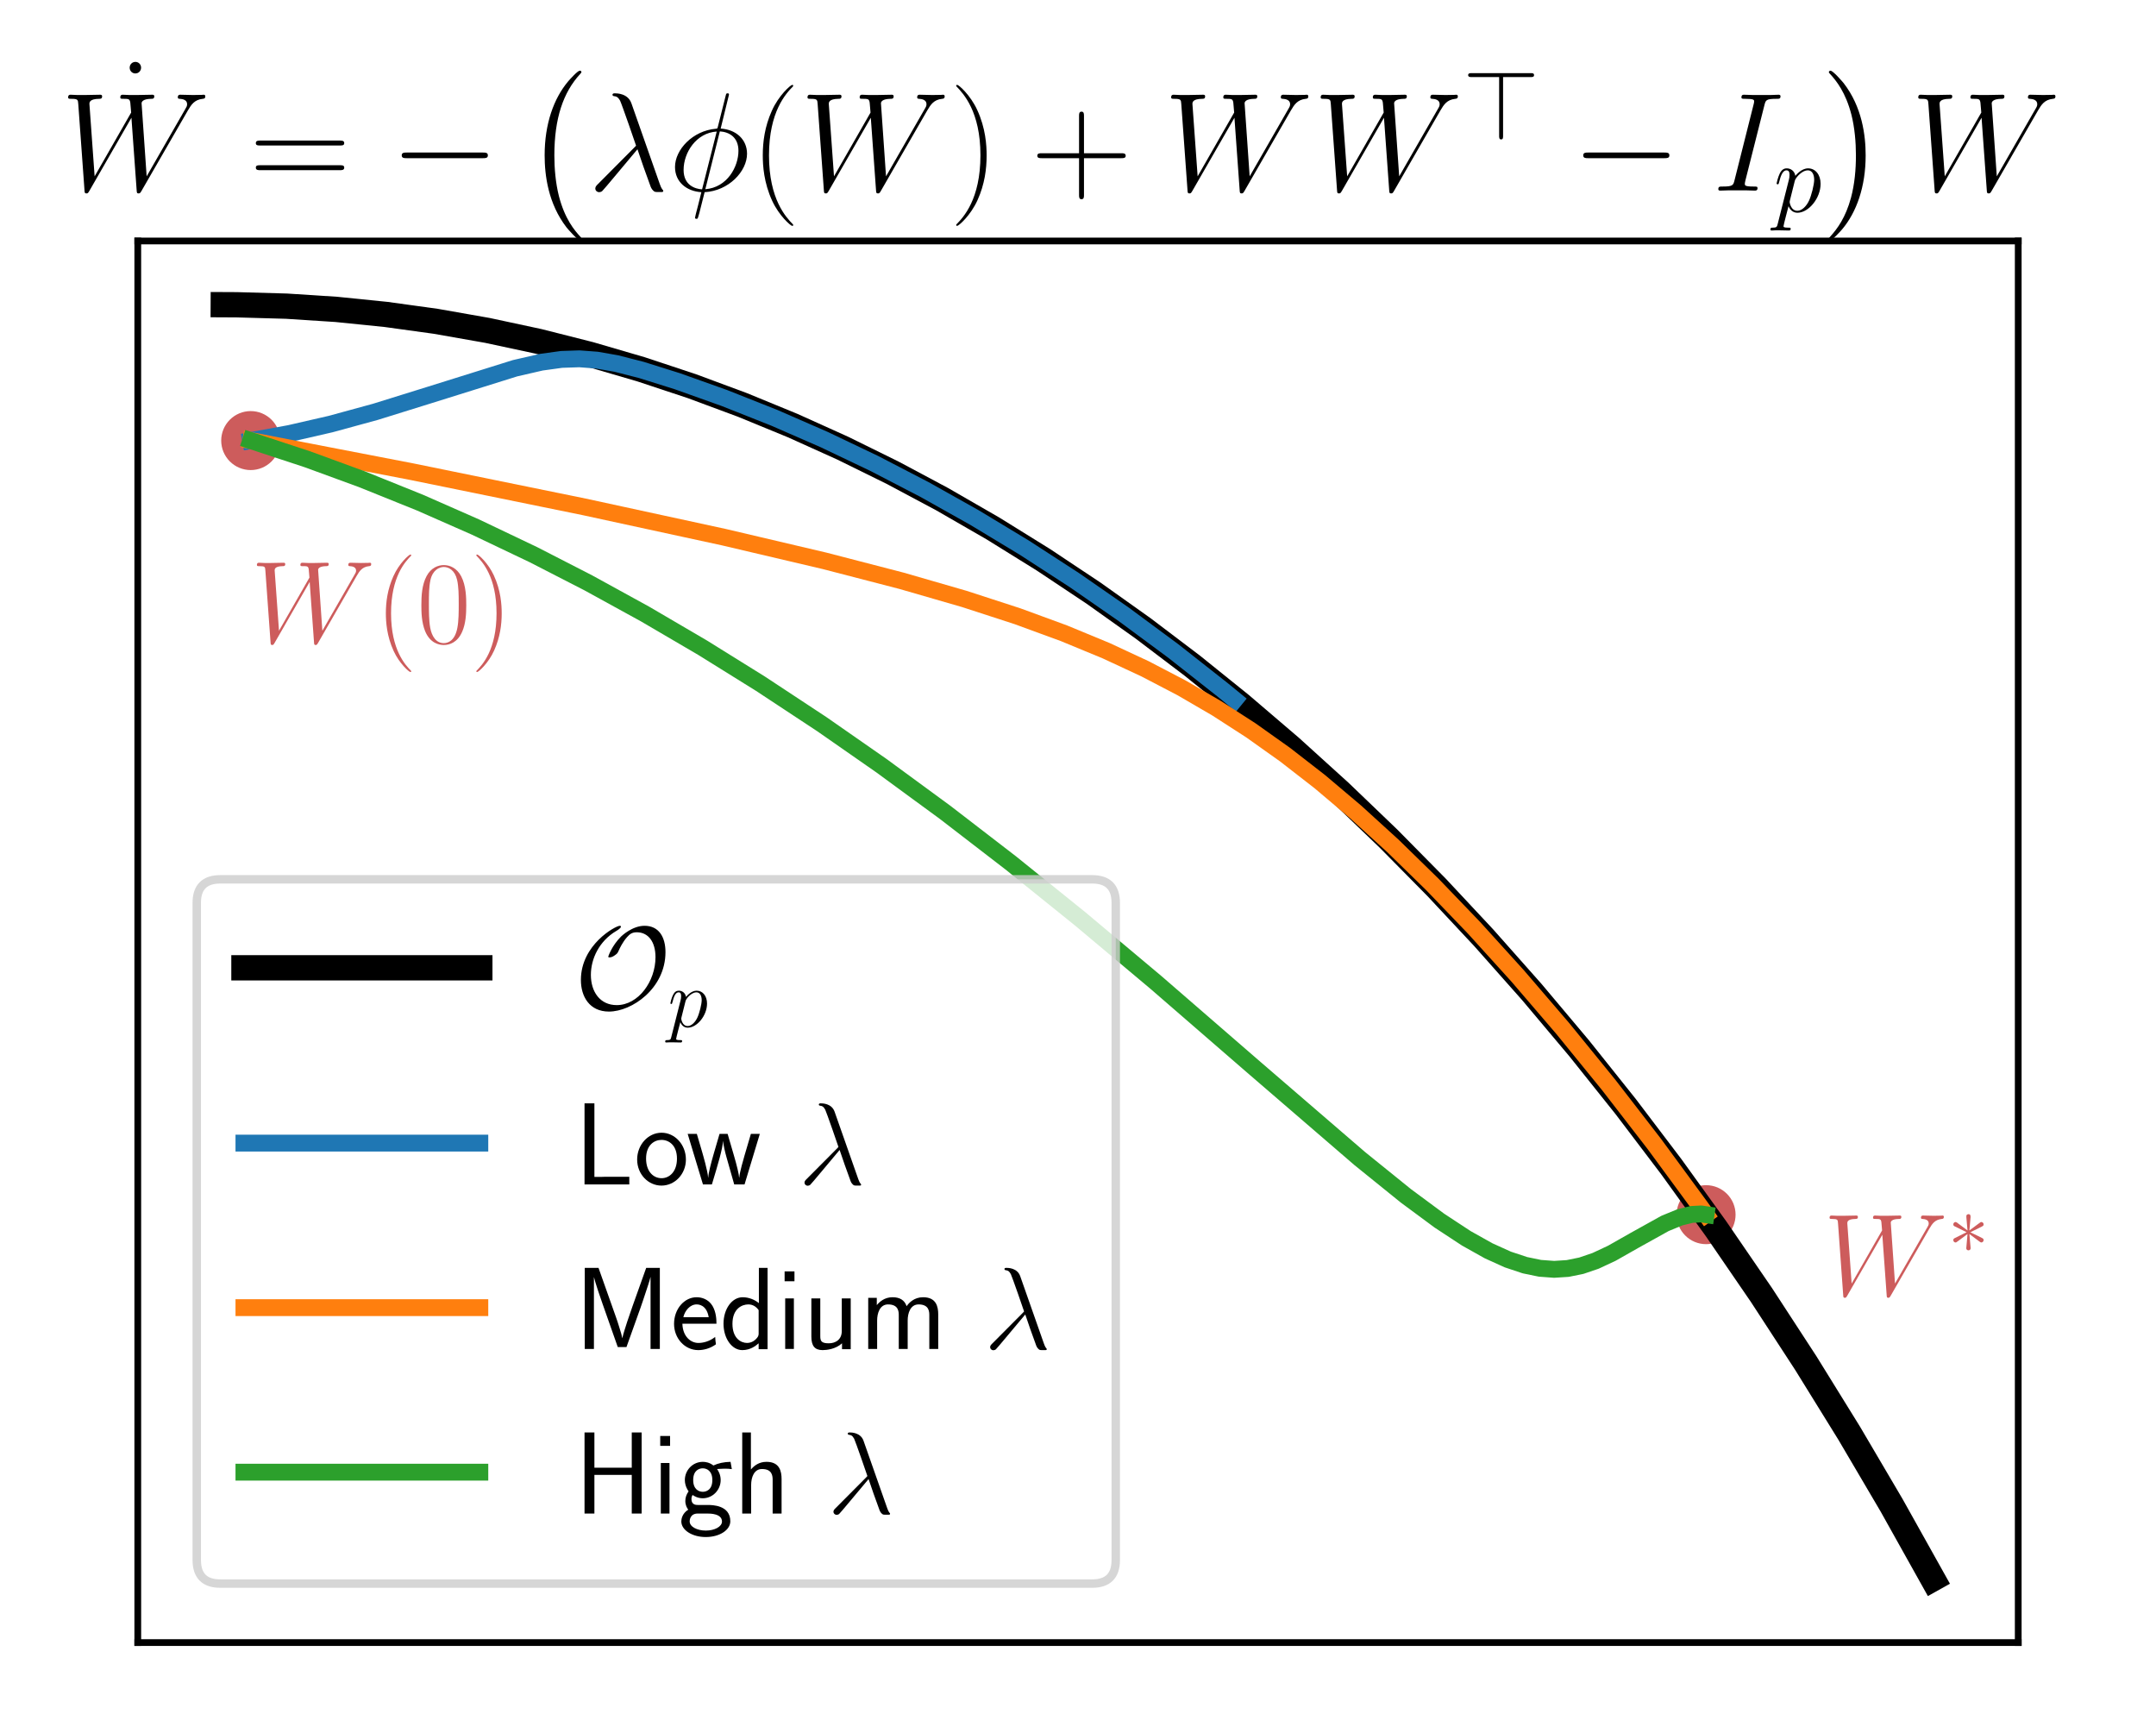 <?xml version="1.0"?>
 <!-- Created with matplotlib (https://matplotlib.org/) -->
<svg height="205.617" version="1.1" viewBox="0 0 255.907 205.617" width="255.907" xmlns="http://www.w3.org/2000/svg" xmlns:xlink="http://www.w3.org/1999/xlink"> <defs> <style type="text/css">
*{stroke-linecap:butt;stroke-linejoin:round;} </style> </defs> <g id="figure_1"> <g id="patch_1"> <path d="M 0 205.617 L 255.907 205.617 L 255.907 -0 L 0 -0 z
" style="fill:#ffffff;"></path> </g> <g id="axes_1"> <g id="patch_2"> <path d="M 16.354 194.917 L 239.554 194.917 L 239.554 28.597 L 16.354 28.597 z
" style="fill:#ffffff;"></path> </g> <g id="PathCollection_1"> <defs> <path d="M 0 3 C 0.796 3 1.559 2.684 2.121 2.121 C 2.684 1.559 3 0.796 3 0 C 3 -0.796 2.684 -1.559 2.121 -2.121 C 1.559 -2.684 0.796 -3 0 -3 C -0.796 -3 -1.559 -2.684 -2.121 -2.121 C -2.684 -1.559 -3 -0.796 -3 0 C -3 0.796 -2.684 1.559 -2.121 2.121 C -1.559 2.684 -0.796 3 0 3 z
" id="m6af2ad55ff" style="stroke:#cd5c5c;"></path> </defs> <g clip-path="url(#p4e622f9305)"> <use style="fill:#cd5c5c;stroke:#cd5c5c;" x="29.756" xlink:href="#m6af2ad55ff" y="52.281"></use> </g> </g> <g id="PathCollection_2"> <g clip-path="url(#p4e622f9305)"> <use style="fill:#cd5c5c;stroke:#cd5c5c;" x="202.504" xlink:href="#m6af2ad55ff" y="144.139"></use> </g> </g> <g id="matplotlib.axis_1"></g> <g id="matplotlib.axis_2"></g> <g id="line2d_1"> <path clip-path="url(#p4e622f9305)" d="M 229.408 187.357 L 224.514 178.607 L 219.492 170.073 L 214.347 161.762 L 209.081 153.678 L 203.697 145.826 L 198.379 138.453 L 192.957 131.307 L 187.436 124.393 L 181.817 117.714 L 176.105 111.274 L 170.498 105.279 L 164.809 99.516 L 159.044 93.986 L 153.203 88.693 L 147.291 83.64 L 141.519 78.992 L 135.686 74.572 L 129.797 70.384 L 123.853 66.429 L 117.858 62.709 L 111.815 59.226 L 105.945 56.094 L 100.037 53.186 L 94.093 50.504 L 88.116 48.048 L 82.109 45.82 L 76.075 43.82 L 70.017 42.051 L 63.937 40.512 L 57.84 39.205 L 51.727 38.129 L 45.829 37.314 L 39.922 36.714 L 34.009 36.331 L 28.092 36.165 L 26.499 36.157 L 26.499 36.157 " style="fill:none;stroke:#000000;stroke-linecap:square;stroke-width:3;"></path> </g> <g id="line2d_2"> <path clip-path="url(#p4e622f9305)" d="M 29.756 52.281 L 34.378 51.438 L 39.241 50.323 L 44.554 48.871 L 51.022 46.859 L 61.133 43.697 L 64.246 42.981 L 66.656 42.649 L 68.771 42.579 L 70.848 42.735 L 73.161 43.14 L 76.131 43.9 L 80.397 45.238 L 85.962 47.222 L 91.892 49.571 L 97.851 52.172 L 103.804 55.012 L 109.749 58.096 L 115.682 61.425 L 121.604 65.002 L 127.511 68.831 L 133.4 72.914 L 139.269 77.254 L 145.114 81.854 L 146.566 83.041 L 146.566 83.041 " style="fill:none;stroke:#1f77b4;stroke-linecap:square;stroke-width:2;"></path> </g> <g id="line2d_3"> <path clip-path="url(#p4e622f9305)" d="M 29.756 52.281 L 48.922 55.98 L 69.337 60.146 L 85.907 63.74 L 97.876 66.553 L 107.017 68.922 L 114.455 71.072 L 120.764 73.123 L 126.298 75.151 L 131.295 77.216 L 135.904 79.36 L 140.246 81.624 L 144.405 84.043 L 148.476 86.669 L 152.539 89.556 L 156.659 92.758 L 160.902 96.343 L 165.335 100.382 L 170.012 104.948 L 174.948 110.084 L 180.128 115.797 L 185.488 122.043 L 190.932 128.73 L 196.376 135.77 L 201.77 143.111 L 202.49 144.12 L 202.49 144.12 " style="fill:none;stroke:#ff7f0e;stroke-linecap:square;stroke-width:2;"></path> </g> <g id="line2d_4"> <path clip-path="url(#p4e622f9305)" d="M 29.756 52.281 L 36.503 54.504 L 42.955 56.866 L 49.871 59.653 L 56.437 62.542 L 63.337 65.832 L 69.841 69.171 L 76.56 72.86 L 83.4 76.864 L 90.272 81.138 L 97.559 85.941 L 104.637 90.87 L 112.204 96.417 L 119.961 102.39 L 128.208 109.034 L 137.162 116.546 L 148.998 126.799 L 161.414 137.497 L 166.877 141.909 L 170.854 144.85 L 174.048 146.947 L 176.7 148.432 L 178.968 149.458 L 180.986 150.131 L 182.787 150.503 L 184.466 150.627 L 186.077 150.525 L 187.695 150.196 L 189.387 149.62 L 191.314 148.719 L 194.072 147.155 L 197.632 145.177 L 199.401 144.452 L 200.796 144.111 L 201.931 144.054 L 202.504 144.139 L 202.504 144.139 " style="fill:none;stroke:#2ca02c;stroke-linecap:square;stroke-width:2;"></path> </g> <g id="patch_3"> <path d="M 16.354 194.917 L 16.354 28.597 " style="fill:none;stroke:#000000;stroke-linecap:square;stroke-linejoin:miter;stroke-width:0.8;"></path> </g> <g id="patch_4"> <path d="M 239.554 194.917 L 239.554 28.597 " style="fill:none;stroke:#000000;stroke-linecap:square;stroke-linejoin:miter;stroke-width:0.8;"></path> </g> <g id="patch_5"> <path d="M 16.354 194.917 L 239.554 194.917 " style="fill:none;stroke:#000000;stroke-linecap:square;stroke-linejoin:miter;stroke-width:0.8;"></path> </g> <g id="patch_6"> <path d="M 16.354 28.597 L 239.554 28.597 " style="fill:none;stroke:#000000;stroke-linecap:square;stroke-linejoin:miter;stroke-width:0.8;"></path> </g> <g id="text_1">  <defs> <path d="M 90.297 56.938 C 92.594 60.812 94.797 64.484 100.797 65.094 C 101.703 65.188 102.594 65.297 102.594 66.891 C 102.594 68 101.703 68 101.406 68 C 101.203 68 100.5 67.797 93.906 67.797 C 90.906 67.797 87.797 68 84.906 68 C 84.297 68 83.094 68 83.094 66.094 C 83.094 65.188 83.906 65.094 84.5 65.094 C 86.5 64.984 89.703 64.391 89.703 61.312 C 89.703 60.016 89.297 59.328 88.297 57.641 L 61 10.125 L 57.406 61.906 C 57.406 63.094 58.5 64.984 64.094 65.094 C 65.406 65.094 66.406 65.094 66.406 66.984 C 66.406 68 65.406 68 64.906 68 C 61.406 68 57.703 67.797 54.094 67.797 L 48.906 67.797 C 47.406 67.797 45.594 68 44.094 68 C 43.5 68 42.297 68 42.297 66.094 C 42.297 65.094 43 65.094 44.703 65.094 C 49.297 65.094 49.297 64.984 49.703 58.922 L 50 55.344 L 24.094 10.125 L 20.406 61.406 C 20.406 62.5 20.406 64.984 27.203 65.094 C 28.297 65.094 29.406 65.094 29.406 66.891 C 29.406 68 28.5 68 27.906 68 C 24.406 68 20.703 67.797 17.094 67.797 L 11.906 67.797 C 10.406 67.797 8.594 68 7.094 68 C 6.5 68 5.297 68 5.297 66.094 C 5.297 65.094 6.094 65.094 7.5 65.094 C 12.203 65.094 12.297 64.484 12.5 61.312 L 16.906 0.297 C 17 -1.406 17.094 -2 18.297 -2 C 19.297 -2 19.5 -1.609 20.406 -0.109 L 50.203 51.672 L 53.906 0.297 C 54 -1.406 54.094 -2 55.297 -2 C 56.297 -2 56.594 -1.5 57.406 -0.109 z
" id="CMMI12-87"></path> <path d="M 30.594 -24.406 C 30.594 -24.312 30.594 -24.109 30.297 -23.812 C 25.703 -19.109 13.406 -6.297 13.406 24.938 C 13.406 56.172 25.5 68.875 30.406 73.891 C 30.406 73.984 30.594 74.188 30.594 74.484 C 30.594 74.797 30.297 75 29.906 75 C 28.797 75 20.297 67.578 15.406 56.562 C 10.406 45.453 9 34.656 9 25.047 C 9 17.828 9.703 5.625 15.703 -7.297 C 20.5 -17.703 28.703 -25 29.906 -25 C 30.406 -25 30.594 -24.812 30.594 -24.406 z
" id="CMR17-40"></path> <path d="M 42 31.844 C 42 37.969 41.906 48.422 37.703 56.453 C 34 63.484 28.094 66 22.906 66 C 18.094 66 12 63.781 8.203 56.562 C 4.203 49.016 3.797 39.672 3.797 31.844 C 3.797 26.109 3.906 17.375 7 9.734 C 11.297 -0.609 19 -2 22.906 -2 C 27.5 -2 34.5 -0.109 38.594 9.438 C 41.594 16.375 42 24.5 42 31.844 z
M 22.906 -0.406 C 16.5 -0.406 12.703 5.125 11.297 12.75 C 10.203 18.688 10.203 27.328 10.203 32.953 C 10.203 40.688 10.203 47.109 11.5 53.234 C 13.406 61.781 19 64.391 22.906 64.391 C 27 64.391 32.297 61.672 34.203 53.438 C 35.5 47.719 35.594 40.984 35.594 32.953 C 35.594 26.422 35.594 18.375 34.406 12.453 C 32.297 1.5 26.406 -0.406 22.906 -0.406 z
" id="CMR17-48"></path> <path d="M 26.297 24.938 C 26.297 32.141 25.594 44.359 19.594 57.266 C 14.797 67.688 6.594 75 5.406 75 C 5.094 75 4.703 74.891 4.703 74.391 C 4.703 74.188 4.797 74.094 4.906 73.891 C 9.703 68.875 21.906 56.172 21.906 25.047 C 21.906 -6.188 9.797 -18.906 4.906 -23.906 C 4.797 -24.109 4.703 -24.203 4.703 -24.406 C 4.703 -24.906 5.094 -25 5.406 -25 C 6.5 -25 15 -17.609 19.906 -6.594 C 24.906 4.516 26.297 15.328 26.297 24.938 z
" id="CMR17-41"></path> </defs> <g style="fill:#cd5c5c;" transform="translate(29.756 76.247)scale(0.14 -0.14)"> <use transform="translate(0 -0.093)scale(0.996)" xlink:href="#CMMI12-87"></use> <use transform="translate(105.644 -0.093)scale(0.996)" xlink:href="#CMR17-40"></use> <use transform="translate(140.925 -0.093)scale(0.996)" xlink:href="#CMR17-48"></use> <use transform="translate(186.616 -0.093)scale(0.996)" xlink:href="#CMR17-41"></use> </g> </g> <g id="text_2">  <defs> <path d="M 27.5 43.156 C 27.594 44.578 27.594 47 25 47 C 23.406 47 22.094 45.688 22.406 44.375 L 22.406 43.047 L 23.797 27.188 L 11 36.703 C 10.094 37.219 9.906 37.422 9.203 37.422 C 7.797 37.422 6.5 35.984 6.5 34.562 C 6.5 32.922 7.5 32.516 8.5 32 L 22.703 25.047 L 8.906 18.188 C 7.297 17.375 6.5 16.953 6.5 15.422 C 6.5 13.891 7.797 12.562 9.203 12.562 C 9.906 12.562 10.094 12.562 12.594 14.5 L 23.797 22.797 L 22.297 5.609 C 22.297 3.5 24.094 3 24.906 3 C 26.094 3 27.594 3.688 27.594 5.609 L 26.094 22.797 L 38.906 13.281 C 39.797 12.766 40 12.562 40.703 12.562 C 42.094 12.562 43.406 14 43.406 15.422 C 43.406 16.953 42.5 17.469 41.297 18.078 C 35.297 21.156 35.094 21.156 27.203 24.938 L 41 31.797 C 42.594 32.609 43.406 33.016 43.406 34.562 C 43.406 36.094 42.094 37.422 40.703 37.422 C 40 37.422 39.797 37.422 37.297 35.484 L 26.094 27.188 z
" id="CMSY10-3"></path> </defs> <g style="fill:#cd5c5c;" transform="translate(216.422 153.725)scale(0.14 -0.14)"> <use transform="scale(0.996)" xlink:href="#CMMI12-87"></use> <use transform="translate(105.644 36.154)scale(0.697)" xlink:href="#CMSY10-3"></use> </g> </g> <g id="text_3">  <defs> <path d="M 16.5 61.891 C 16.5 64.297 14.594 66 12.5 66 C 10.094 66 8.406 64.094 8.406 61.891 C 8.406 59.484 10.297 57.797 12.406 57.797 C 14.797 57.797 16.5 59.688 16.5 61.891 z
" id="CMR17-95"></path> <path d="M 64.297 32 C 65.797 32 67.297 32 67.297 33.688 C 67.297 35.5 65.594 35.5 63.906 35.5 L 8 35.5 C 6.297 35.5 4.594 35.5 4.594 33.688 C 4.594 32 6.094 32 7.594 32 z
M 63.906 14.484 C 65.594 14.484 67.297 14.484 67.297 16.297 C 67.297 18 65.797 18 64.297 18 L 7.594 18 C 6.094 18 4.594 18 4.594 16.297 C 4.594 14.484 6.297 14.484 8 14.484 z
" id="CMR17-61"></path> <path d="M 65.906 23 C 67.594 23 69.406 23 69.406 25 C 69.406 27 67.594 27 65.906 27 L 11.797 27 C 10.094 27 8.297 27 8.297 25 C 8.297 23 10.094 23 11.797 23 z
" id="CMSY10-0"></path> <path d="M 41.297 -115 C 41.297 -114.609 41.094 -114.406 40.906 -114.109 C 36.297 -109.203 29.5 -101.094 25.297 -84.781 C 23 -75.672 22.094 -65.375 22.094 -56.062 C 22.094 -29.734 28.406 -11.328 40.406 1.688 C 41.297 2.594 41.297 2.797 41.297 3 C 41.297 4 40.5 4 40.094 4 C 38.594 4 33.203 -2.016 31.906 -3.516 C 21.703 -15.625 15.203 -33.641 15.203 -55.953 C 15.203 -70.172 17.703 -90.281 30.797 -107.203 C 31.797 -108.406 38.297 -116 40.094 -116 C 40.5 -116 41.297 -116 41.297 -115 z
" id="CMEX10-0"></path> <path d="M 30.906 61.922 C 28.406 69 20.5 69 19.203 69 C 18.594 69 17.5 69 17.5 67.984 C 17.5 67.188 18.094 67.094 18.594 66.984 C 20.094 66.797 21.297 66.594 22.906 63.719 C 23.906 61.828 34.203 32.109 34.203 31.906 C 34.203 31.812 34.094 31.703 33.297 30.906 L 7.297 4.766 C 6.094 3.578 5.297 2.781 5.297 1.484 C 5.297 0.094 6.5 -1.109 8.094 -1.109 C 8.5 -1.109 9.594 -0.906 10.203 -0.312 C 11.797 1.188 26.094 18.594 35.203 29.328 C 37.797 21.562 41 12.422 44.094 4.078 C 44.594 2.578 45.094 1.188 46.5 -0.109 C 47.5 -1 47.703 -1 50.5 -1 L 52.406 -1 C 52.797 -1 53.5 -1 53.5 -0.203 C 53.5 0.188 53.406 0.297 53 0.688 C 52.094 1.781 51.406 3.578 51 4.766 z
" id="CMMI12-21"></path> <path d="M 43 68.094 C 43 69 42.297 69 42 69 C 41.094 69 41 68.797 40.594 67.094 L 35.203 45.688 C 34.906 44.391 34.797 44.297 34.703 44.188 C 34.594 44 33.906 43.891 33.703 43.891 C 17.297 42.5 4.703 29.109 4.703 16.734 C 4.703 6.047 13 -0.5 23.406 -1.109 C 22.594 -4.156 21.906 -7.297 21.094 -10.344 C 19.703 -15.547 18.906 -18.812 18.906 -19.203 C 18.906 -19.406 18.906 -20 19.906 -20 C 20.203 -20 20.594 -20 20.797 -19.609 C 21 -19.406 21.594 -17.016 22 -15.75 L 25.703 -1.109 C 42.797 -0.203 55.797 13.672 55.797 26.141 C 55.797 36.141 48.203 43.297 37.094 44 z
M 36.5 42 C 43.094 41.594 49.703 37.938 49.703 28.219 C 49.703 17.031 41.797 2.188 26.203 1 z
M 23.906 0.891 C 19 1.188 10.797 3.766 10.797 14.656 C 10.797 27.141 19.906 41 34.297 41.891 z
" id="CMMI12-30"></path> <path d="M 37.703 23 L 64.203 23 C 65.594 23 67.297 23 67.297 24.688 C 67.297 26.5 65.703 26.5 64.203 26.5 L 37.703 26.5 L 37.703 52.891 C 37.703 54.297 37.703 56 36 56 C 34.203 56 34.203 54.391 34.203 52.891 L 34.203 26.5 L 7.703 26.5 C 6.297 26.5 4.594 26.5 4.594 24.797 C 4.594 23 6.203 23 7.703 23 L 34.203 23 L 34.203 -3.031 C 34.203 -4.406 34.203 -6.109 35.906 -6.109 C 37.703 -6.109 37.703 -4.516 37.703 -3.031 z
" id="CMR17-43"></path> <path d="M 40.906 63.188 L 68.797 63.188 C 70.5 63.188 72.297 63.188 72.297 65.188 C 72.297 67.188 70.5 67.188 68.797 67.188 L 9.094 67.188 C 7.594 67.188 5.5 67.188 5.5 65.188 C 5.5 63.188 7.594 63.188 9.094 63.188 L 36.906 63.188 L 36.906 3.609 C 36.906 2.094 36.906 0 38.906 0 C 40.906 0 40.906 1.797 40.906 3.609 z
" id="CMSY10-62"></path> <path d="M 36.797 60.609 C 37.703 64.094 37.906 65.094 45.203 65.094 C 47.406 65.094 48.203 65.094 48.203 66.984 C 48.203 68 47.094 68 46.797 68 C 45 68 42.797 67.797 41 67.797 L 28.703 67.797 C 26.703 67.797 24.406 68 22.406 68 C 21.594 68 20.5 68 20.5 66.094 C 20.5 65.094 21.297 65.094 23.297 65.094 C 29.5 65.094 29.5 64.297 29.5 63.203 C 29.5 62.5 29.297 61.906 29.094 61.016 L 15.594 7.375 C 14.703 3.891 14.5 2.891 7.203 2.891 C 5 2.891 4.094 2.891 4.094 1 C 4.094 0 5.094 0 5.594 0 C 7.406 0 9.594 0.188 11.406 0.188 L 23.703 0.188 C 25.703 0.188 27.906 0 29.906 0 C 30.703 0 31.906 0 31.906 1.797 C 31.906 2.891 31.297 2.891 29.094 2.891 C 22.906 2.891 22.906 3.688 22.906 4.875 C 22.906 5.078 22.906 5.578 23.297 7.172 z
" id="CMMI12-73"></path> <path d="M 4.297 -12.406 C 3.594 -15.328 3.203 -16.109 -0.906 -16.109 C -2.109 -16.109 -3.109 -16.109 -3.109 -18 C -3.109 -18.203 -3 -19 -1.906 -19 C -0.609 -19 0.797 -18.812 2.094 -18.812 L 6.406 -18.812 C 8.5 -18.812 13.594 -19 15.703 -19 C 16.297 -19 17.5 -19 17.5 -17.203 C 17.5 -16.109 16.797 -16.109 15.094 -16.109 C 10.5 -16.109 10.203 -15.422 10.203 -14.641 C 10.203 -13.484 14.703 3.391 15.297 5.688 C 16.406 2.891 19.094 -1 24.297 -1 C 35.594 -1 47.797 13.656 47.797 28.328 C 47.797 37.5 42.594 44 35.094 44 C 28.703 44 23.297 37.797 22.203 36.406 C 21.406 41.391 17.5 44 13.5 44 C 10.594 44 8.297 42.594 6.406 38.797 C 4.594 35.203 3.203 29.125 3.203 28.719 C 3.203 28.328 3.594 27.828 4.297 27.828 C 5.094 27.828 5.203 27.922 5.797 30.219 C 7.297 36.109 9.203 41.984 13.203 41.984 C 15.5 41.984 16.297 40.391 16.297 37.406 C 16.297 35.016 16 34.016 15.594 32.219 z
M 21.594 31.125 C 22.297 33.906 25.094 36.812 26.703 38.203 C 27.797 39.203 31.094 41.984 34.906 41.984 C 39.297 41.984 41.297 37.609 41.297 32.422 C 41.297 27.625 38.5 16.359 36 11.172 C 33.5 5.781 28.906 1 24.297 1 C 17.5 1 16.406 9.578 16.406 9.969 C 16.406 10.266 16.594 11.062 16.703 11.562 z
" id="CMMI12-112"></path> <path d="M 30.5 -56.062 C 30.5 -41.844 28 -21.734 14.906 -4.812 C 13.906 -3.609 7.406 4 5.594 4 C 5.094 4 4.406 3.797 4.406 3 C 4.406 2.594 4.594 2.297 5 2 C 9.797 -3.219 16.297 -11.328 20.406 -27.234 C 22.703 -36.344 23.594 -46.656 23.594 -55.953 C 23.594 -66.062 22.703 -76.281 20.094 -86.078 C 16.297 -100.094 10.406 -108.109 5.297 -113.703 C 4.406 -114.609 4.406 -114.812 4.406 -115 C 4.406 -115.812 5.094 -116 5.594 -116 C 7.094 -116 12.594 -109.906 13.797 -108.5 C 24 -96.391 30.5 -78.375 30.5 -56.062 z
" id="CMEX10-1"></path> </defs> <g transform="translate(7.2 22.597)scale(0.168 -0.168)"> <use transform="translate(40.387 25.059)scale(0.996)" xlink:href="#CMR17-95"></use> <use transform="translate(0 -0.131)scale(0.996)" xlink:href="#CMMI12-87"></use> <use transform="translate(133.319 -0.131)scale(0.996)" xlink:href="#CMR17-61"></use> <use transform="translate(232.707 -0.131)scale(0.996)" xlink:href="#CMSY10-0"></use> <use transform="translate(326.799 80.567)scale(0.996)" xlink:href="#CMEX10-0"></use> <use transform="translate(372.462 -0.131)scale(0.996)" xlink:href="#CMMI12-21"></use> <use transform="translate(429.366 -0.131)scale(0.996)" xlink:href="#CMMI12-30"></use> <use transform="translate(487.1 -0.131)scale(0.996)" xlink:href="#CMR17-40"></use> <use transform="translate(522.381 -0.131)scale(0.996)" xlink:href="#CMMI12-87"></use> <use transform="translate(628.025 -0.131)scale(0.996)" xlink:href="#CMR17-41"></use> <use transform="translate(685.445 -0.131)scale(0.996)" xlink:href="#CMR17-43"></use> <use transform="translate(779.299 -0.131)scale(0.996)" xlink:href="#CMMI12-87"></use> <use transform="translate(884.944 -0.131)scale(0.996)" xlink:href="#CMMI12-87"></use> <use transform="translate(990.588 36.023)scale(0.697)" xlink:href="#CMSY10-62"></use> <use transform="translate(1067.466 -0.131)scale(0.996)" xlink:href="#CMSY10-0"></use> <use transform="translate(1167.093 -0.131)scale(0.996)" xlink:href="#CMMI12-73"></use> <use transform="translate(1210.117 -15.075)scale(0.697)" xlink:href="#CMMI12-112"></use> <use transform="translate(1244.887 80.567)scale(0.996)" xlink:href="#CMEX10-1"></use> <use transform="translate(1307.154 -0.131)scale(0.996)" xlink:href="#CMMI12-87"></use> </g> </g> <g id="legend_1"> <g id="patch_7"> <path d="M 26.154 187.917 L 129.635 187.917 Q 132.435 187.917 132.435 185.117 L 132.435 107.145 Q 132.435 104.345 129.635 104.345 L 26.154 104.345 Q 23.354 104.345 23.354 107.145 L 23.354 185.117 Q 23.354 187.917 26.154 187.917 z
" style="fill:#ffffff;opacity:0.8;stroke:#cccccc;stroke-linejoin:miter;"></path> </g> <g id="line2d_5"> <path d="M 28.954 114.845 L 56.954 114.845 " style="fill:none;stroke:#000000;stroke-linecap:square;stroke-width:3;"></path> </g> <g id="line2d_6"></g> <g id="text_4">  <defs> <path d="M 77.703 48.609 C 77.703 61.375 72.094 71 59.906 71 C 49.5 71 40.703 62.578 40 61.969 C 32 54.031 29 44.984 29 44.797 C 29 44.188 29.5 44.094 30 44.094 C 31.906 44.094 33.5 45.094 35 46.203 C 36.797 47.5 36.906 47.797 38 50.109 C 38.906 52.125 41.203 57.047 44.906 61.266 C 47.297 63.984 49.297 65.484 53.297 65.484 C 63 65.484 69.203 57.453 69.203 44.281 C 69.203 23.797 54.703 3.5 36.203 3.5 C 22 3.5 14.203 14.844 14.203 29.219 C 14.203 42.875 21.203 57.953 35.797 66.594 C 36.797 67.188 39.797 68.984 39.797 70.297 C 39.797 71 39 71 38.797 71 C 35.297 71 5.703 55.031 5.703 24.891 C 5.703 10.828 13 -2 29.594 -2 C 49.094 -2 77.703 17.656 77.703 48.609 z
" id="CMSY10-79"></path> </defs> <g transform="translate(68.154 119.745)scale(0.14 -0.14)"> <use transform="translate(0 -0.107)scale(0.996)" xlink:href="#CMSY10-79"></use> <use transform="translate(79.314 -15.051)scale(0.697)" xlink:href="#CMMI12-112"></use> </g> </g> <g id="line2d_7"> <path d="M 28.954 135.65 L 56.954 135.65 " style="fill:none;stroke:#1f77b4;stroke-linecap:square;stroke-width:2;"></path> </g> <g id="line2d_8"></g> <g id="text_5">  <defs> <path d="M 26.094 6.5 C 24.906 6.5 23.703 6.391 22.5 6.391 L 17.203 6.391 L 17.203 69 L 8.797 69 L 8.797 0 L 46.906 0 L 46.906 6.5 z
" id="CMSS17-76"></path> <path d="M 44.203 21.188 C 44.203 33.984 34.703 44 23.5 44 C 12 44 2.703 33.688 2.703 21.188 C 2.703 8.5 12.297 -1 23.406 -1 C 34.797 -1 44.203 8.797 44.203 21.188 z
M 23.5 5.297 C 16.406 5.297 10.297 11.094 10.297 21.984 C 10.297 33.594 17.406 37.891 23.406 37.891 C 29.906 37.891 36.594 33.188 36.594 21.984 C 36.594 10.688 30.094 5.297 23.5 5.297 z
" id="CMSS17-111"></path> <path d="M 62.703 43 L 55.094 43 L 49.797 25 C 48.703 21.188 45.594 10.688 45.203 5.797 L 45.094 5.797 C 44.906 8.797 43.203 16 40.406 25.5 L 35.297 43 L 28.406 43 L 23.406 25.891 C 20.906 17.188 19 9.797 18.797 5.797 L 18.703 5.797 C 18.297 11.688 14.203 25.5 13.594 27.688 L 9.094 43 L 1.297 43 L 14.297 0 L 21.906 0 C 27.094 17.188 31.094 30.5 31.406 37.188 C 31.594 33.891 33.297 26.797 34.297 23.297 L 40.906 0 L 49.703 0 z
" id="CMSS17-119"></path> </defs> <g transform="translate(68.154 140.55)scale(0.14 -0.14)"> <use transform="scale(0.996)" xlink:href="#CMSS17-76"></use> <use transform="translate(50.687 0)scale(0.996)" xlink:href="#CMSS17-111"></use> <use transform="translate(94.928 0)scale(0.996)" xlink:href="#CMSS17-119"></use> <use transform="translate(189.977 0)scale(0.996)" xlink:href="#CMMI12-21"></use> </g> </g> <g id="line2d_9"> <path d="M 28.954 155.172 L 56.954 155.172 " style="fill:none;stroke:#ff7f0e;stroke-linecap:square;stroke-width:2;"></path> </g> <g id="line2d_10"></g> <g id="text_6">  <defs> <path d="M 49.906 37.078 L 45.094 23.062 C 44.297 20.484 41.594 12.422 41 9.25 L 40.906 9.25 C 40.594 11.234 40 13.328 38.406 18.391 C 37.5 21.375 36.5 24.453 35.5 27.234 L 20.703 69 L 9 69 L 9 0 L 16.797 0 L 16.797 60.922 L 16.906 60.922 C 16.906 60.828 17.797 56.453 23.906 39.062 L 37.094 1.594 L 44.5 1.594 L 56.406 34.891 C 57.203 37.172 59.703 44.422 60.797 47.906 C 61.797 50.891 64.297 58.25 64.906 61.125 L 65 61.125 L 65 0 L 72.906 0 L 72.906 69 L 61.297 69 z
" id="CMSS17-77"></path> <path d="M 39.094 21.484 C 39.094 24.797 38.906 31.266 35.703 36.672 C 32.203 42.391 26.5 44 22.203 44 C 11.797 44 3 34.125 3 21.297 C 3 9.047 12.094 -1 23.594 -1 C 28.094 -1 33.594 0.297 38.594 3.891 C 38.594 4.297 38.406 6.469 38.297 6.578 C 38.297 6.766 38 9.828 38 10.234 C 33.203 6.375 27.703 5.094 23.703 5.094 C 17.297 5.094 10.406 10.422 10.094 21.484 z
M 10.906 27 C 12.203 32.594 16.594 37.891 22.203 37.891 C 23.703 37.891 30.703 37.688 32.5 27 z
" id="CMSS17-101"></path> <path d="M 40.797 69 L 33.406 69 L 33.406 38.984 C 30.297 41.594 25.203 44 19.594 44 C 10.5 44 3.297 34.047 3.297 21.484 C 3.297 8.938 10.406 -1 19.297 -1 C 26.203 -1 30.797 2.688 33.203 4.797 L 33.203 -0.203 L 40.797 -0.203 z
M 33.203 13.297 C 33.203 11.875 33.203 10.359 30.094 7.625 C 28.094 5.906 25.703 5.094 23.406 5.094 C 18 5.094 10.906 9.141 10.906 21.391 C 10.906 34.141 18.906 37.891 24.406 37.891 C 28.094 37.891 31.094 36.062 33.203 33.031 z
" id="CMSS17-100"></path> <path d="M 15.297 66 L 6.906 66 L 6.906 57.594 L 15.297 57.594 z
M 14.797 43 L 7.406 43 L 7.406 0 L 14.797 0 z
" id="CMSS17-105"></path> <path d="M 40.906 43 L 33.297 43 L 33.297 15.25 C 33.297 7.812 27.906 4.797 22.203 4.797 C 15.594 4.797 15 7 15 11.125 L 15 43 L 7.406 43 L 7.406 10.625 C 7.406 2.797 10.094 -1 17 -1 C 20.406 -1 28.094 -0.203 33.5 4.797 L 33.5 -0.203 L 40.906 -0.203 z
" id="CMSS17-117"></path> <path d="M 67 29.344 C 67 36.078 65.297 44 54.094 44 C 46.594 44 42.094 39.297 40.094 36.375 C 38.297 41.688 34.094 44 28.094 44 C 21.297 44 17 40.094 14.703 37.281 L 14.703 43.484 L 7.406 43.484 L 7.406 0 L 15 0 L 15 24.312 C 15 30.25 17.203 37.891 24.297 37.891 C 33.406 37.891 33.406 31.453 33.406 28.531 L 33.406 0 L 41 0 L 41 24.312 C 41 30.25 43.203 37.891 50.297 37.891 C 59.406 37.891 59.406 31.453 59.406 28.531 L 59.406 0 L 67 0 z
" id="CMSS17-109"></path> </defs> <g transform="translate(68.154 160.072)scale(0.14 -0.14)"> <use transform="scale(0.996)" xlink:href="#CMSS17-77"></use> <use transform="translate(81.676 0)scale(0.996)" xlink:href="#CMSS17-101"></use> <use transform="translate(123.315 0)scale(0.996)" xlink:href="#CMSS17-100"></use> <use transform="translate(171.52 0)scale(0.996)" xlink:href="#CMSS17-105"></use> <use transform="translate(193.701 0)scale(0.996)" xlink:href="#CMSS17-117"></use> <use transform="translate(241.905 0)scale(0.996)" xlink:href="#CMSS17-109"></use> <use transform="translate(347.364 0)scale(0.996)" xlink:href="#CMMI12-21"></use> </g> </g> <g id="line2d_11"> <path d="M 28.954 174.694 L 56.954 174.694 " style="fill:none;stroke:#2ca02c;stroke-linecap:square;stroke-width:2;"></path> </g> <g id="line2d_12"></g> <g id="text_7">  <defs> <path d="M 57.406 69 L 49 69 L 49 39 L 17.203 39 L 17.203 69 L 8.797 69 L 8.797 0 L 17.203 0 L 17.203 32.891 L 49 32.891 L 49 0 L 57.406 0 z
" id="CMSS17-72"></path> <path d="M 44.5 44 C 38.797 43.891 33.906 42.797 29.906 40.891 C 26.594 43.484 23.203 44 20.906 44 C 12.203 44 5.594 36.812 5.594 28.5 C 5.594 23.141 8.594 19.094 8.797 18.891 C 7 16.391 6 13.688 6 10.688 C 6 7.188 7.406 4.688 8.5 3.297 C 3.297 0.094 2.594 -4.812 2.594 -6.703 C 2.594 -14 11.703 -20 23.406 -20 C 35.203 -20 44.297 -14 44.297 -6.609 C 44.297 7.188 29 7.297 24.797 7.297 L 16.703 7.297 C 15.203 7.297 11.203 7.297 11.203 12.391 C 11.203 14.391 12.094 15.688 12.203 15.797 C 13.703 14.688 16.797 13 20.906 13 C 29.203 13 36.094 19.984 36.094 28.5 C 36.094 33.25 33.906 36.703 33 37.891 L 33.297 37.891 C 33.594 37.891 37.797 38.188 39.297 38.188 C 42.5 38.188 42.797 38.094 45.594 37.797 z
M 20.906 18.5 C 17.5 18.5 12.703 20.578 12.703 28.5 C 12.703 37.109 18.203 38.484 20.797 38.484 C 24.203 38.484 29 36.406 29 28.5 C 29 19.875 23.5 18.5 20.906 18.5 z
M 24.703 0 C 27.094 0 37.203 0 37.203 -6.812 C 37.203 -11.109 31 -14.5 23.5 -14.5 C 15.906 -14.5 9.703 -11.203 9.703 -6.703 C 9.703 -6.203 9.703 0 16.594 0 z
" id="CMSS17-103"></path> <path d="M 40.906 29.344 C 40.906 35.672 39.406 44 28.094 44 C 21.797 44 17.703 40.891 14.797 37.484 L 14.797 69 L 7.406 69 L 7.406 0 L 15 0 L 15 24.312 C 15 30.656 17.406 37.891 24.203 37.891 C 33 37.891 33.297 31.953 33.297 28.531 L 33.297 0 L 40.906 0 z
" id="CMSS17-104"></path> </defs> <g transform="translate(68.154 179.594)scale(0.14 -0.14)"> <use transform="translate(0 -0.073)scale(0.996)" xlink:href="#CMSS17-72"></use> <use transform="translate(66.062 -0.073)scale(0.996)" xlink:href="#CMSS17-105"></use> <use transform="translate(88.242 -0.073)scale(0.996)" xlink:href="#CMSS17-103"></use> <use transform="translate(135.086 -0.073)scale(0.996)" xlink:href="#CMSS17-104"></use> <use transform="translate(214.52 -0.073)scale(0.996)" xlink:href="#CMMI12-21"></use> </g> </g> </g> </g> </g> <defs> <clipPath id="p4e622f9305"> <rect height="166.32" width="223.2" x="16.354" y="28.597"></rect> </clipPath> </defs>
</svg>
